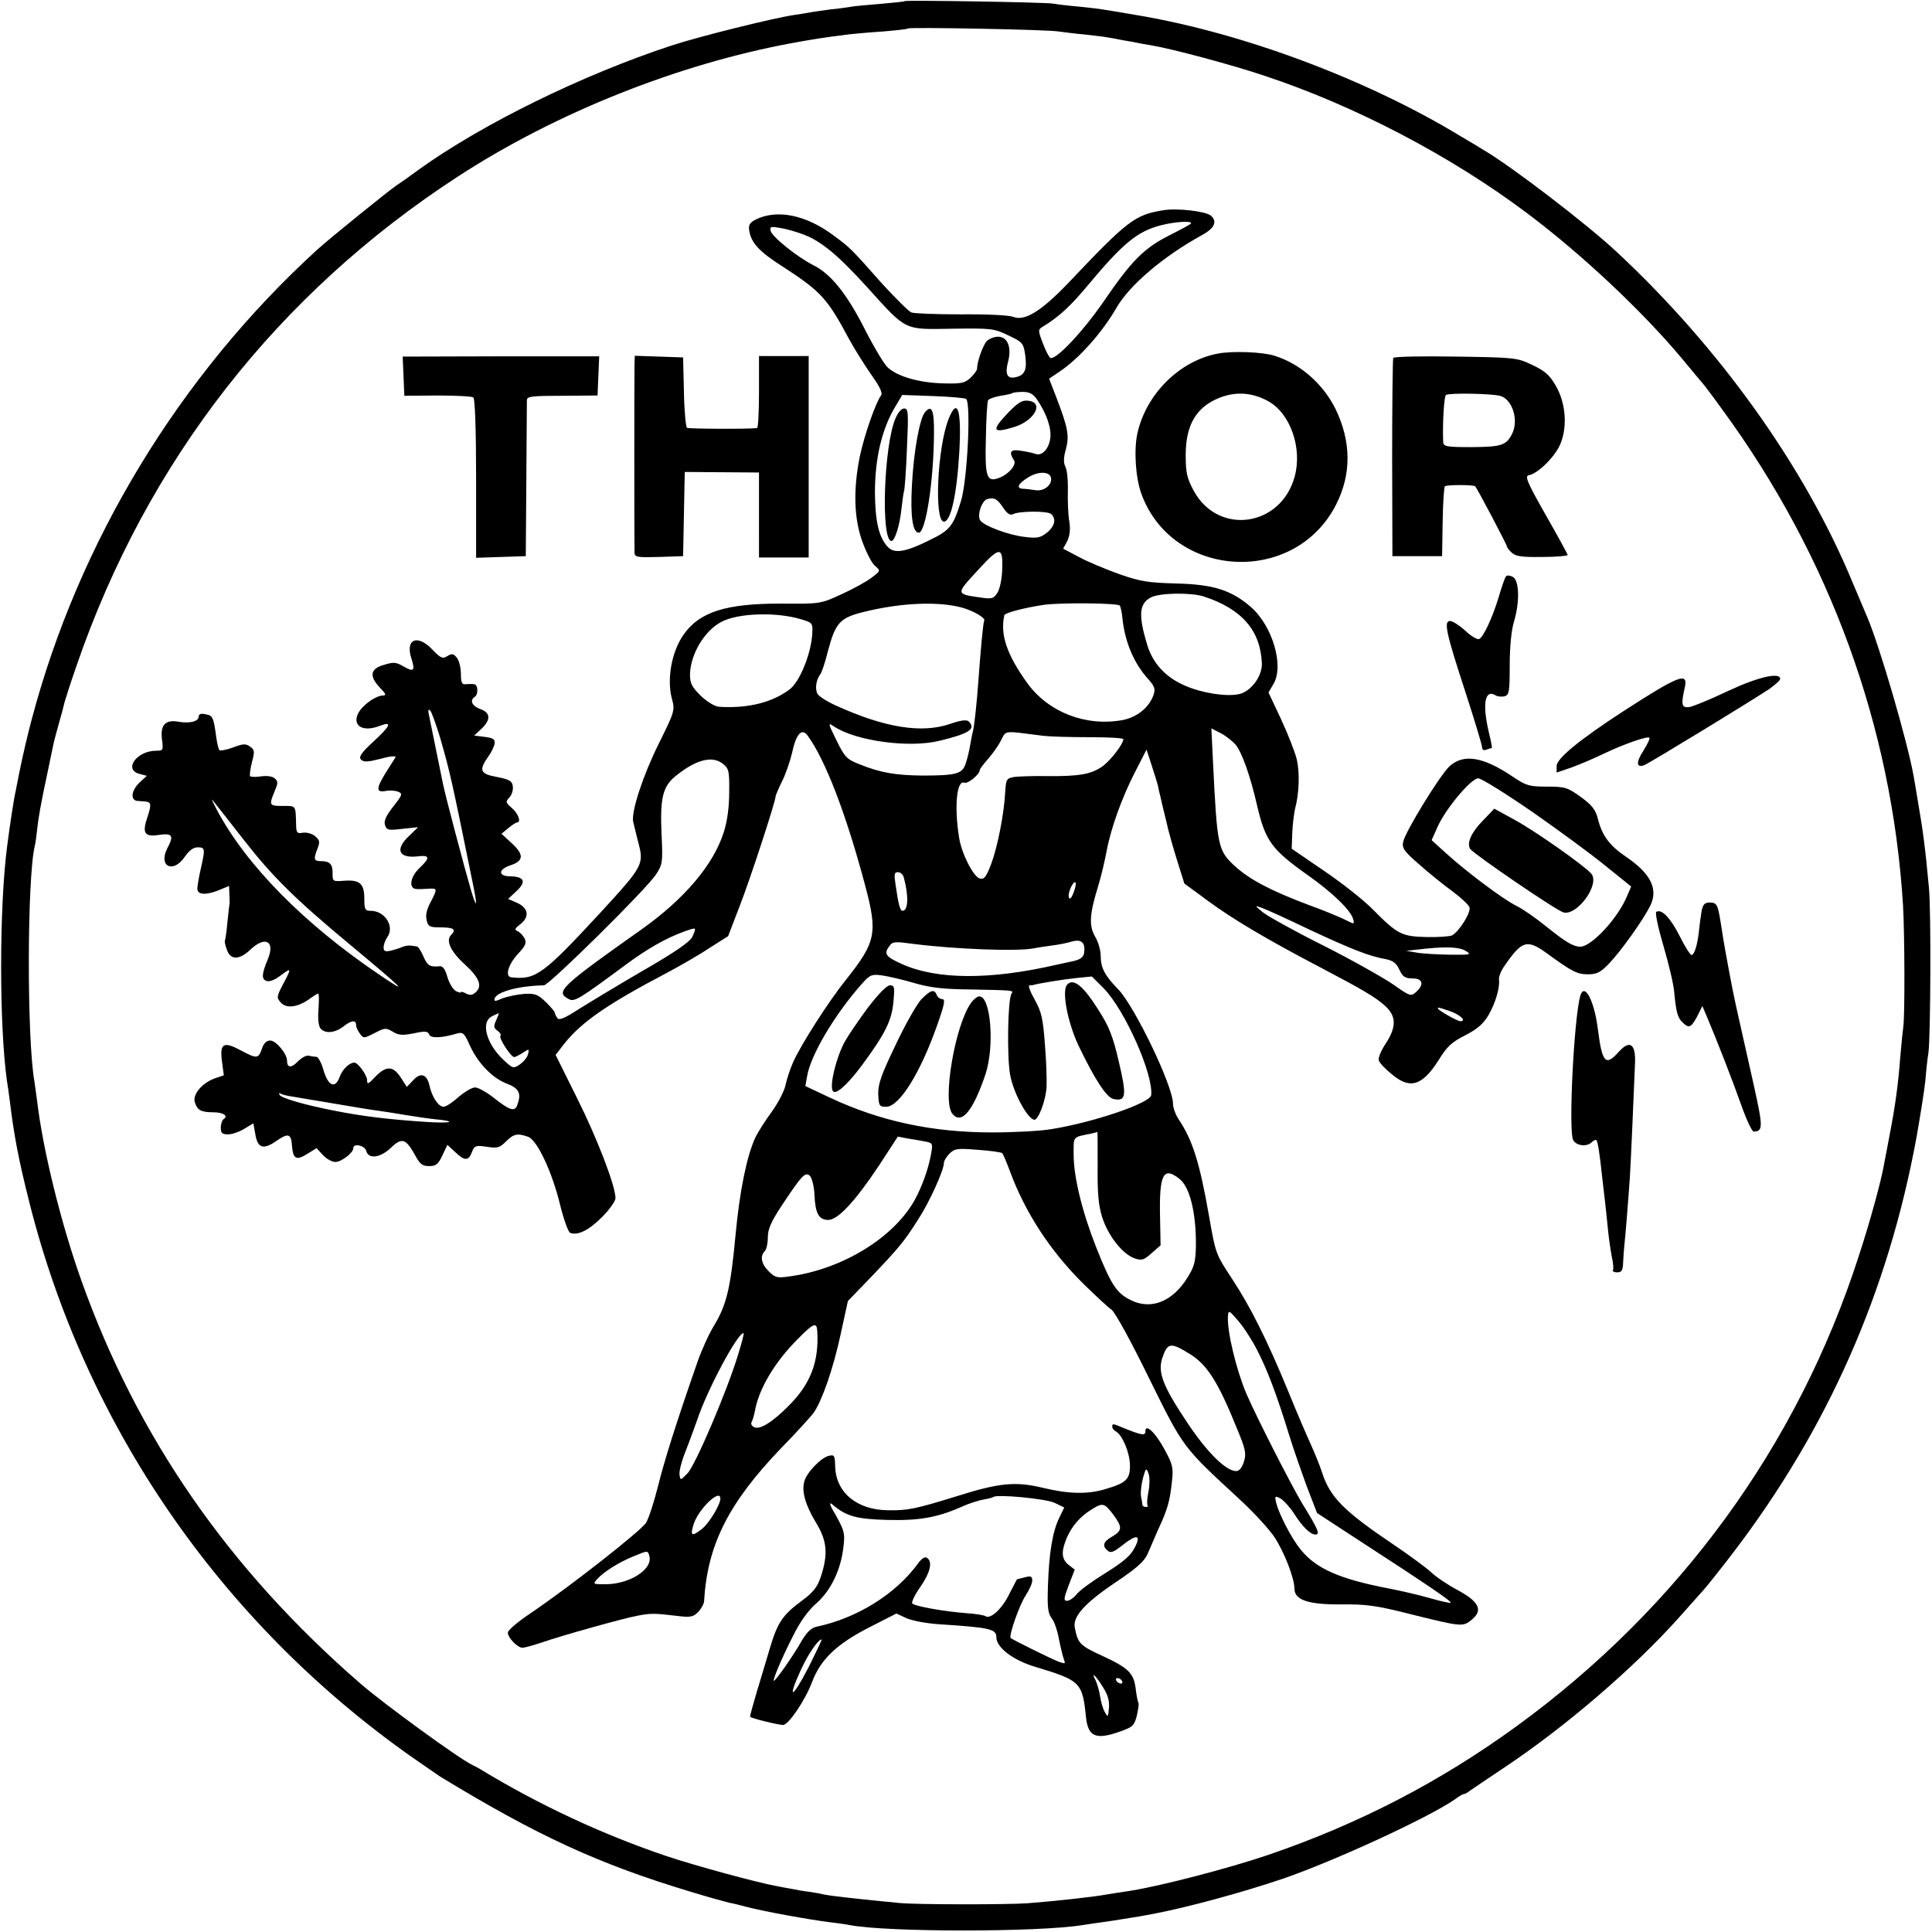 <svg version="1" xmlns="http://www.w3.org/2000/svg" width="933.333" height="933.333" viewBox="0 0 700 700"><path d="M327.8.4c-.1.2-4.1.6-8.8 1-4.7.4-9.6.8-11 1.1-1.4.2-4.5.7-7 .9-2.5.3-5.6.8-7 1-1.4.3-4.1.7-6.1 1-7.6 1.1-34.5 7.8-44.3 11-32.6 10.7-68.8 28.5-91.8 45-3.1 2.3-6.6 4.8-7.9 5.6-3.5 2.4-24 19-28.9 23.4C65 136 28.4 196.4 11.4 261c-1.4 5.2-3.1 12.6-3.9 16.5-.8 3.8-1.6 7.9-1.8 9-.7 3-2.1 12.3-3.1 20-2.9 22-2.9 65.1-.1 85 .3 1.6.7 4.8 1 7 1.6 13.1 3.2 21.5 7.1 37 20.3 80.9 69.2 152 137.9 200.6 5 3.5 10 6.9 11 7.6 35.3 21.5 57.5 31.7 90.7 41.7 6.5 2 12.8 3.7 14 4 1.3.2 4.1.9 6.3 1.5 6.1 1.6 22.4 4.6 30.5 5.6 2.5.3 5.6.7 6.9 1 13.7 2.6 68.2 2.6 84.3 0 1.3-.2 5.9-.9 10.3-1.5 4.4-.7 8.9-1.4 10-1.6 1.1-.2 3.4-.6 5-.9 12.7-2.4 32.5-7.8 47-12.7 19-6.5 53.2-22.3 62.7-28.9 1.4-1.1 2.9-1.9 3.2-1.9.4 0 1.2-.4 1.9-1 .7-.5 6.6-4.5 13.2-8.9 21.7-14.5 46.4-35.7 62.7-53.9 2.8-3.1 6.5-7.3 8.2-9.2 1.8-1.9 7-8.5 11.6-14.5 34.3-45 56.1-94.4 66.4-150.5 1.3-7.4 2.8-16.7 3.2-20.5.3-3.9.8-8.4 1.1-10 .8-6 1-51.2.2-59.7-1.3-14.3-2.2-21-3.9-30.8-.6-3.6-1.3-7.9-1.6-9.5-2.2-12.6-12.5-47.8-16.9-58-.7-1.7-3.2-7.5-5.5-13-17.3-41.6-48-84.5-85.1-119.1-10.9-10.2-38.1-31-48.1-36.9-.9-.6-4.8-2.9-8.5-5.1-33.9-20.6-79-37.5-117.3-43.9-5.2-.9-10.6-1.8-12-2-1.4-.3-5.4-.7-9-1.1-3.6-.3-7.8-.8-9.5-1.1-3.3-.5-53.1-1.3-53.7-.9zm55.7 11c1.7.2 5.9.8 9.5 1.1 3.5.4 7.1.8 8 1 .8.1 3.5.6 6 1.1 2.5.4 4.7.8 5 .9.3.1 2.5.5 5 .9 7.4 1.2 29.8 7.2 41.3 11.1 32.6 10.8 67.6 29.1 95.2 49.9 19.7 14.8 41.5 35.3 55.9 52.5 3.9 4.7 7.3 8.8 7.6 9.1.3.3 3.5 4.5 7.1 9.5 39 53.3 61.4 114.9 65.4 179.5.6 10.1.7 40.4.1 44-.2 1.4-.7 6.3-1.1 11-.7 9.5-1.8 17.8-4 29-.8 4.1-1.6 8.6-1.9 10-1 5.8-5 20.5-9.2 33.3-22.1 68.4-64.9 127.2-124 170.2-27.5 20-56.9 35.3-90 46.6-14.5 4.9-38 11-49.4 12.9-3.6.5-7.6 1.2-9 1.4-5.4 1-19.9 2.5-28.9 3.2-8.1.5-39.6.5-46.1-.1-14.6-1.4-24.5-2.5-27.5-3.1-1.1-.3-3.6-.7-5.5-1-1.9-.2-4.6-.7-6-1-1.4-.2-3.8-.7-5.4-1-6.9-1.2-30-7.5-40.1-10.9-23.4-7.9-46.4-18.7-67-31.2-1.1-.7-2.7-1.5-3.5-1.9-4.8-2.3-32-22.1-40.4-29.4-47.7-41.4-80.9-89.3-101.1-146-7.3-20.4-14-47.4-16.1-65.5-.3-2.2-.7-5.1-.9-6.5-2.8-15.3-2.7-73.8.1-85.5.3-1.1.6-3.6.8-5.5.5-4.7 1.4-9.8 3.8-21 1.1-5.2 2.1-10.2 2.3-11 .2-.8 1-4 1.9-7.1.9-3.1 1.8-6.5 2-7.5.3-1.1 2.2-7.1 4.4-13.4C53.3 167 100.6 106.4 166 63.9c35.5-23.1 79.8-40.7 121-48.3 7.8-1.4 10.6-1.9 21-3.2 1.9-.2 7.3-.7 12-1 4.7-.4 8.7-.8 9-1.1.6-.5 50.6.4 54.5 1.1z"/><path d="M421.3 76.2c-10.2 1.7-12.8 3.7-34.3 26.4-9.7 10.1-15.7 13.9-19.9 12.2-1.5-.6-9.7-1-18.8-.9-8.9 0-17.1-.3-18.1-.7-1-.4-5.6-5-10.3-10.1-11.8-13.3-11.8-13.3-17.9-17.8-10-7.5-20.6-9.6-28.3-5.7-2.2 1.2-2.6 2-2.2 4.2.8 4.3 3.6 7.4 12.1 12.8 13.9 9 16.2 11.6 24 26.2 2 3.7 5.7 9.5 8.1 13 3.1 4.3 4.2 6.7 3.5 7.5-1.9 2.5-6.1 14.5-7.7 22.2-2.4 11.9-2.1 22.5 1 30.9 1.4 3.8 3.4 7.7 4.5 8.6 2.1 1.8 2.1 1.8-1.2 4.3-1.8 1.4-6.7 4.1-10.9 6-7.6 3.5-7.7 3.5-21.5 3.4-20.4-.1-30.1 3-35.9 11.5-4.2 6.2-5.9 15.8-4.1 22.8 1.2 4.4 1.1 4.7-4.7 16.4-5.7 11.5-10 24.5-9.3 28.3.2 1 1.1 4.3 1.8 7.3 2.2 8.2 1.9 8.7-13.5 25.5-20.9 22.6-23.6 24.6-32.4 23.6-2.4-.2-1.3-4.4 2.2-8.3 3-3.2 3.4-4.2 2.5-5.9-.6-1.1-1.8-2.3-2.6-2.6-1.1-.4-.8-1 1.2-2.5 3.4-2.7 2.8-5.9-1.3-7.7l-3.2-1.4 3.1-2.9c3.6-3.4 2.8-5.2-2.5-5.3-4.3-.1-4.2-2.5.3-4 4.8-1.6 4.9-3.9.4-8l-3.7-3.4 2.4-2c1.3-1.1 2.7-2 3.2-2.1 1.6 0 .6-3.1-1.8-5.2-2.3-2-2.4-2.3-.9-3.9.9-1 1.4-2.8 1.2-4-.2-1.9-1.2-2.5-5.8-3.4-6.1-1.1-6.6-2.4-3-7.5 1-1.4 2-3.4 2.2-4.5.2-1.6-.4-2.1-3.5-2.5l-3.9-.5 2.6-2.4c3.5-3.3 3.4-5.9-.4-7.2-3-1.1-3.9-3.2-2-4.4 1.4-.9 1.2-4.5-.2-4.6-.7-.1-2.1-.1-3.1 0-1.3.2-1.7-.6-1.7-3.6 0-2.2-.6-4.8-1.4-5.9-1.3-1.6-1.8-1.7-3.5-.7-1.7 1.1-2.4.8-5.3-2.2-5.5-5.9-10.1-4-7.7 3.2 1.4 4.4.8 4.9-3 2.7-2.6-1.5-3.5-1.6-7-.5-5 1.4-5.4 4.1-1.4 8.3 2.2 2.3 2.4 2.8.9 2.8-1 0-3.1.9-4.7 2.1-8 5.7-5.3 12.3 3.7 8.9 4.6-1.8 4-.1-2.1 5.5-4.7 4.3-5.6 5.8-4.7 6.7 1 1 2.5.9 7.2-.3 3.6-1 5.6-1.1 5.3-.5-.4.6-2 3.1-3.5 5.5-3.5 5.7-3.6 7.3-.2 6.7 1.4-.3 3.4-.2 4.5.2 1.9.7 1.8 1.1-1.6 5.4-2.6 3.3-3.5 5.3-3 6.7.6 1.9 1.2 2 6.3 1.4l5.7-.6-3.2 3.1c-5.2 4.8-4 8.2 2.8 7.5 4.7-.6 4.9.4.9 4.2-3.4 3.2-4 7.4-1.2 7.6.9.1 2.9 0 4.4-.1 3.3-.2 3.4-.1.8 4.9-1.4 2.6-1.9 4.8-1.4 6.5.5 2.3 1.1 2.6 4.8 2.6 5 0 6 .7 4.1 2.7-2.1 2-.3 6 5 10.8 5.1 4.7 6.3 7.6 4 9.9-1.3 1.2-2.1 1.3-3.6.6-1-.6-1.9-.8-1.9-.5 0 .3-.8.1-1.8-.4s-2.4-2.8-3.1-5.1c-.8-2.9-1.7-4.1-2.9-3.9-3.5.3-4.3-.2-5.8-3.6-.8-1.9-1.9-3.6-2.4-3.6-.6-.1-1.6-.2-2.2-.3-.7-.1-2 .1-2.8.4-.8.4-2.7 1-4.2 1.4-2.3.5-2.8.3-2.8-1.2 0-1 .6-2.6 1.3-3.6 2.8-3.9-.8-9.6-6-9.6-2 0-2.3-.5-2.3-4.4 0-5.4-1.6-6.9-7.2-6.5-4.2.3-4.3.3-4.3-2.6.1-3.4-1-4.5-4.2-4.5-2.6 0-2.8-.7-1.2-4.7.9-2.3.7-3-1-4.4-1.1-.9-3.1-1.4-4.4-1.2-2 .4-2.3 0-2.4-2.4-.2-7.7.1-7.3-4.8-7.3-5 0-5.1-.2-3-5.3 1.3-3.1 1.3-3.6 0-4.7-.9-.8-2.9-1-5-.7-1.9.3-3.7.2-3.9-.1-.2-.4.1-2.7.7-5.1 1-3.8 1-4.4-.7-5.6-1.5-1.1-2.5-1.1-6.1.3-2.5.9-4.7 1.3-5 1-.3-.3-.8-2.3-1.1-4.4-1-7.5-1.3-8.2-3.9-8.6-1.6-.4-2.5-.1-2.5.8 0 1.8-3.3 2.6-7.3 1.9-4.8-.9-6.7 1.2-6 6.5.5 3.8.4 4-2.1 4-7.1 0-12 6.9-6 8.4l2.6.7-2.6 2.4c-3 2.8-3.5 6.4-.8 6.7.9 0 2.2.2 2.9.2 2.1.2 2.2 1.1.8 5.4-2.1 6.1-1.2 7.5 4.1 6.7 4.9-.7 5.5.2 3 4.9-3.3 6.5 2.1 9.2 6.3 3.1 1.6-2.3 3.1-3.5 4.7-3.5 2.8 0 2.8.5 1.1 8-.7 3-1.2 6.2-1.2 7 0 2.2 3.1 2.4 7.6.6L83 321l.1 2.8c.1 1.5.1 3 .1 3.3-.1.4-.4 3.5-.8 7-.3 3.5-.8 6.6-.9 6.7-.2.2.1 1.7.7 3.3 1.3 3.8 4.5 3.8 8.6-.1 5.3-5 8.9-3 6.3 3.4-2.3 5.5-2.4 7.3-.6 8 1.1.4 3-.3 5.1-1.9 4.1-3.1 4.1-2.8.9 3.2-2.3 4.4-2.3 4.8-.8 6.5 2 2.3 6 1.8 10.2-1.1 1.6-1.2 3.1-2.1 3.4-2.1.3 0 .3 2.5.1 5.6-.3 3.4 0 6.1.7 7 1.6 2 5.2 1.7 8.2-.6 2.9-2.3 4.7-2.6 4.7-.7 0 .7.6 2.2 1.4 3.2 1.3 1.8 1.4 1.8 5.3-.2 3.7-1.9 4.1-2 6.6-.5 2.1 1.3 3.5 1.4 7.6.6 4.1-.9 5.1-.8 5.6.4.5 1.5 4.6 1.3 10.3-.4 1.9-.5 2.5 0 4.3 4.1 2.9 6.5 8.2 12.1 13.5 14.1 4.5 1.7 5.4 3.6 3.8 7.8-.9 2.5-2.7 1.9-8.2-2.4-2.7-2.2-5.9-4-7.1-4-1.1 0-3.8 1.6-6 3.5-2.1 1.9-4.5 3.5-5.4 3.5-1.8 0-4.2-3.5-5.1-7.7-.9-4.1-3.2-4.9-5.9-1.9l-2.3 2.4-2.2-3.4c-2.8-4.3-5.3-4.3-9.2-.3-2.6 2.8-3 2.9-3 1.2s-3.3-6.3-4.6-6.3c-1.8 0-4.3 2.4-5.3 5.1-1.6 4.5-4.2 3.5-5.9-2.4-.7-2.6-1.9-4.7-2.5-4.8-.7 0-2-.2-2.9-.4-.9-.2-2.6.8-3.9 2.1-2.3 2.4-3.9 2.4-3.9-.3 0-2.5-4-7.3-6.1-7.3-1.3 0-2.4 1-3 3-1.3 3.6-1.8 3.7-7.6.6-6.3-3.4-7.7-2.6-6.9 3.8l.7 5.2-3.5 1.2c-4.5 1.7-7.9 5.8-7 8.6.9 2.8 2.2 3.6 6.6 3.6 3.7 0 5.7 1.3 3.8 2.5-.5.3-1 1.7-1 3.1 0 1.9.5 2.4 2.6 2.4 1.5 0 4.1-.9 5.9-2l3.3-2 .7 3.9c.8 5.1 2.9 5.8 7.6 2.5 4.4-3 5.4-2.7 5.7 1.8.4 4.7 1.5 5.4 5.5 2.9l3.4-2.1 2.3 2.5c1.3 1.4 3.3 2.5 4.5 2.5 2.2 0 6.5-3.3 6.5-5 0-1.9 4.2-1 4.7 1 .8 3.1 5.1 2.5 8.9-1.1 3.9-3.8 5.4-3.4 8.6 2.3 1.9 3.6 2.8 4.3 5.3 4.3s3.3-.7 4.8-3.9l1.8-3.8 2.8 2.6c3.4 3.3 4.9 3.3 6.1 0 .9-2.3 1.3-2.5 5.4-1.9 3.8.6 4.6.4 6.9-1.9 2.8-2.8 4.2-3.1 8.1-1.7 3.3 1.3 8.7 12.8 11.6 24.9 1.3 5.2 2.9 9.6 3.6 9.9 2.8 1 6.7-.9 11.5-5.7 2.7-2.7 4.9-5.8 4.9-6.9 0-4.4-6.6-21.6-13.9-36.2l-7.8-15.7 3.2-4.1c6.2-7.8 15.6-14.3 36.9-25.5 4.9-2.6 11.9-6.6 15.6-9.1l6.8-4.3 4-10.4c3.8-9.6 13.2-38.4 13.2-40.2 0-.4 1.1-3 2.4-5.6 1.3-2.6 2.9-7.3 3.6-10.3 1.4-6.7 3.5-9.1 5.6-6.2 6.4 8.7 14 28.5 20.8 54.1 4.7 17.5 4 20.7-6.9 34.4-6.2 7.7-16.4 23.6-19.2 30-1.1 2.5-2.3 6.2-2.7 8.2-.4 2-2.6 6.3-4.9 9.5-2.4 3.2-5 7.4-6 9.4-3.1 6.7-5.7 19.2-7.2 35.4-1.8 19.2-3.2 25.2-7.8 32.8-1.9 3.1-4.5 8.9-5.9 12.9-8 22.9-12.2 36.4-14.4 45.3-1.4 5.6-3.3 11.5-4.3 13.2-1.9 3-27.9 23.4-42.3 33.1-4.3 2.9-7.8 5.9-7.8 6.7 0 1.9 3.5 5.5 5.3 5.5.8 0 4-.9 7.3-2 6.9-2.4 29.4-8.7 34.4-9.6 4.6-.9 6.3-.9 13.7 0 5.5.7 6.4.5 8.2-1.3 1.2-1.2 2.1-2.9 2.2-3.9 1.2-20.5 8.8-35.6 28-55.6 5.6-5.7 10.8-11.5 11.7-12.7 3.1-4.5 7.1-16.1 9.7-28.1l2.7-12.4 8.2-8.5c10.3-10.8 11.9-12.7 17.1-20.8 4.2-6.4 9.5-18.1 9.5-20.8 0-.7.9-2.2 2-3.3 1.9-1.9 2.9-2 10.3-1.4 4.5.3 8.5.9 8.8 1.2.4.4 1.6 3.3 2.8 6.5 5.5 15 14.7 29.1 26.8 41 4.3 4.2 8.8 8.4 10 9.2 1.3.9 7 11.3 13.6 24.8 12.6 25.5 12.1 24.8 32.8 43.9 5.2 4.8 10.9 11 12.7 13.8 3.6 5.5 7.2 14.9 7.2 18.6 0 4.1 5 5.8 17 5.7 8.8-.1 12.7.4 24.5 3.4 19.3 4.8 19.5 4.8 22.8 2.1 4.1-3.4 2.6-6.5-5.2-10.7-3.4-1.8-7.6-4.6-9.4-6.3-1.7-1.6-7.9-6.2-13.7-10.1-18.1-12.2-23.1-17.2-26-26.2-.7-2.2-2.5-6.7-4-10s-5.4-12.3-8.5-20c-7.5-18.2-13.5-30.1-20-40-6.1-9.3-6-9-8.5-23.2-3.4-19.4-6-27.4-11-34.8-1.1-1.7-2-4.2-2-5.6 0-6.4-13.8-35.1-19.8-41.4-5-5.1-6.4-7.9-6.4-12.2 0-2-.9-5.1-2-6.9-2.3-4-2.1-8.1 1.1-18.4 1.1-3.6 2.4-9.2 3-12.4 1.5-8.3 5.6-19.7 10.4-29l4.1-8 1.8 5.5c1 3 2 6.3 2.3 7.4.2 1.1.6 2.9.9 4 .2 1.1 1.2 5.1 2.1 8.8.8 3.8 2.7 10.4 4.1 14.8l2.5 8 8.7 6.4c8.8 6.5 21.3 13.9 40.2 23.8 16 8.4 20.2 10.9 23.8 14.1 4.2 3.8 4.2 7.7.2 13.8-1.7 2.6-2.8 5.2-2.4 6.1.3.9 2.5 3.2 4.9 5.1 6.5 5.4 10.9 3.9 16.8-5.4 3-4.9 4.8-6.5 9.6-8.9 4.4-2.3 6.5-4.1 8.4-7.3 2.6-4.5 4.2-10.1 3.8-13-.1-1 .8-3.2 2.1-5 6.3-9.1 8.1-9.6 15.4-4.3 9.2 6.7 10.9 7.5 14.8 7.5 3.2 0 4.5-.7 7.6-3.9 4.3-4.5 12.3-15.7 14.9-20.9 3-6.1.2-11.7-8.8-17.8-5.9-4-8.6-7.6-10.1-13.5-.9-3.6-2.1-5.1-6.3-8.2-4.8-3.4-5.6-3.7-12.2-3.7-6.4 0-7.5-.3-12.4-3.6-10.8-7.3-17.9-8.4-23-3.7-3.6 3.5-16 23.7-16.7 27.3-.5 2.3.3 3.4 5.8 8.2 3.4 3 8.8 7.4 12 9.7 3.1 2.3 5.9 4.9 6.2 5.8.7 1.8-3.8 8.9-6.3 10.2-.9.4-5.1.7-9.3.6-8.9-.2-10.5-1-19.3-9.9-3.3-3.4-11.3-9.7-17.8-14.1l-11.7-8 .2-5.5c.1-3 .6-7 1-8.9 1.5-5.4 1.8-13.3.6-18.1-.6-2.5-3.1-8.9-5.6-14.3l-4.6-9.8 1.8-3.1c3.9-6.5-.3-20.9-8.1-27.8-7.1-6.2-13.7-8.3-27.3-8.6-10-.3-12.8-.7-20.5-3.4-5-1.8-11.5-4.5-14.6-6.2l-5.7-3 1.5-2.8c.9-2 1.2-4.2.7-7.2-.4-2.4-.6-7.3-.5-11 .1-3.7-.3-7.7-.9-8.7-.7-1.4-.7-3.3.2-6.4 1.3-4.9.7-7.8-3.5-18.8l-2.6-6.7 3.7-2.5c7.1-4.7 15.5-14.2 20.6-23 4.7-8.3 17-18.8 31.4-26.7 4.3-2.4 5.3-4.8 2.9-6.9-2-1.6-12.5-2.8-17.4-1.9zm10.2 4.8c-.2.3-3.7 2.2-7.7 4.2-9.3 4.7-13.8 9.2-23.9 24-7.6 11-17.2 21.2-19.3 20.5-.4-.1-1.7-2.5-2.7-5.2-1.8-4.6-1.8-5.1-.3-6 6.1-3.7 10.3-7.6 16.6-15.2 12.7-15.2 17.9-19.5 26.5-21.7 5.1-1.3 11.5-1.7 10.8-.6zm-140.3 4c6.4 2.4 12.6 7.6 23.2 19.3 14.2 15.7 13 15.1 30.6 14.8 14.2-.2 15.1-.1 20.3 2.4 5.1 2.4 5.5 2.8 6.1 6.8.8 5.5 0 7.5-3.1 8.3-3.4.9-4.3-.9-3-5.8 1.3-5.1-.3-8.8-3.7-8.8-1.4 0-3.1.7-4 1.5-1.4 1.4-3.6 7.5-3.6 10.1 0 .6-1.1 2.1-2.4 3.3-2 1.9-3.3 2.2-9.9 2-8.6-.2-16.6-2.5-20.1-5.8-1.3-1.2-5-7.4-8.2-13.7-6.6-13-12.4-20.2-18.7-23.3-5.9-3-15.1-10.4-15.5-12.5-.3-1.5.1-1.6 3.5-1 2.1.3 5.9 1.4 8.5 2.4zm84.5 59.7c3.6 5.3 5.4 10.7 4.8 14.3-.6 3.9-3.1 6.4-5.5 5.4-.8-.3-3.2-.8-5.2-1.1-3.7-.6-4.4.4-2.4 3.5 1 1.6-1.9 5-5.3 6.3-4.6 1.8-5.3-.1-4.9-14.3.1-7.1.5-13.3.8-13.8.3-.5 2.4-1.2 4.5-1.6 2.2-.3 4.2-.8 4.4-1 .2-.2 1.9-.4 3.7-.4 2.4 0 3.7.7 5.1 2.7zm-25.7-.2c1.9 1.2.5 30-1.9 37.3-2.7 8.8-4 10.4-11.3 13.9-8.8 4.4-12.9 5-15.2 2.4-3.2-3.5-4.5-9.2-4.6-19.5 0-12.8 2.6-23.6 7.7-31.8l2.2-3.7 11.1.4c6 .2 11.4.7 12 1zm30.8 28.6c.5 2.6-2.6 5-5.6 4.5-1.5-.2-3.5-.5-4.4-.5-2.7-.1-2.1-1.7 1.5-4 3.7-2.4 8-2.4 8.5 0zM363.5 184c1.4 2.1 2.5 2.8 3.5 2.3 2.4-1.2 12.4-1.2 13.8-.1 2 1.7 1.4 4.5-1.5 6.8-2.4 1.9-3.5 2.1-8.3 1.5-5.7-.7-14.3-3.9-15.8-5.9-1.3-1.7.5-7.4 2.6-7.8 2.5-.6 3.5-.1 5.7 3.2zm-.4 22.7c-.1 3.2-.9 6.9-1.8 8.2-1.3 2-2 2.2-6 1.6-9.1-1.3-9-1.2-1.1-9.8 8.1-8.9 9.3-8.9 8.9 0zm73 9.4c13.8 4.5 20.6 12.3 21.1 24.2.2 4.7-4 10.3-8.3 11.2-4.6 1-13.5-.4-19.6-3.1-7-3-11.6-8.1-13.6-14.6-3.3-10.9-3-15 1.2-17.3 3.1-1.7 14.4-1.9 19.2-.4zm-87.7 4c4.3 1.2 8.8 3.8 8.2 4.8-.4.6-1.3 10.7-2.1 21.6-.5 7.3-1.5 16.8-2 18.5-.2.8-.7 3.1-1 5-.3 1.9-1 4.9-1.6 6.6-1.2 3.8-3.4 4.4-15.8 4.4-9.5-.1-15.1-1-22.7-4.1-4.6-1.8-5.3-2.5-8.3-8.6-3.2-6.5-3.2-6.6-.8-5 8 5.2 27.1 7.8 38.1 5.1 10.8-2.6 13.3-4.3 10.6-7-.7-.7-2.8-.5-6.8.9-10.3 3.5-23.6 1.4-41.4-6.7-3.1-1.4-6.1-3.3-6.6-4.2-1-1.8-.5-5.1 1-7.1.6-.7 1.8-4.5 2.8-8.5 2.7-10.1 4.3-11.9 12.6-14 13.5-3.4 27-4 35.8-1.7zm57.3-.7c.3.3.8 2.5 1 4.8.9 8.4 4.1 16 9.1 21.6 2.6 2.9 2.9 3.8 2.1 6.1-1.6 4.5-6 8-11.2 9-13.3 2.4-26.8-2.8-34.5-13.4-7.4-10.3-9.9-17.6-8.3-24.6.2-.9 7.7-2.8 14.6-3.8 6.4-.8 26.3-.6 27.2.3zM290 224.3c4.4 1.3 4.5 1.4 4.3 5.3-.4 7.2-4.5 17.3-8.1 20.1-6.3 4.8-15.1 7-25.4 6.4-1.6 0-4.3-1.6-6.8-3.9-3.3-3.3-4-4.5-4-7.8.1-7.2 5.2-15.9 11.4-19.1 6.1-3.2 19.7-3.6 28.6-1zm-130.5 43.1c3.6 12.6 4 14.3 12.1 54.1 1.5 7.5 1 7.7-1.1.5-2.2-7.5-9.2-33.9-10-38-2-9.8-4.7-23-5.1-25-.4-1.7-.2-2.2.5-1.5.5.5 2.1 5 3.6 9.9zm288.1 2.3c2.3 2.7 5.4 11.3 7.9 22.3 3 12.7 5.2 15.8 18.5 25.2 8.9 6.3 15.5 12.7 16.3 15.9.5 1.8.3 1.8-2.6.3-1.7-.9-7.7-3.4-13.5-5.5-14.1-5.3-21.5-9.3-26.8-14.1-6.1-5.7-6.4-6.8-7.9-37.6l-.6-12.3 3.3 1.7c1.8.9 4.2 2.8 5.4 4.1zm-69.6-3.1c2.5.3 10 .5 16.8.5 6.7 0 12.2.3 12.2.7 0 1.7-4.2 7.2-7.2 9.6-4.2 3.1-8.5 3.9-20.3 3.8-4.9-.1-10.3.1-12 .3-2.8.5-3 .8-3.3 5.5-.4 7.9-2.8 20-5.1 26.1-1.8 4.7-2.5 5.6-4.1 5.2-2.3-.6-6.6-9-7.5-14.8-1.8-11.2-.9-21 1.9-19.9 1.3.5 5.6-3.1 5.6-4.6 0-.4 1.3-2.1 2.8-3.8 1.6-1.8 3.8-4.8 4.8-6.8 2.1-3.9.5-3.7 15.4-1.8zm-116 10.2c2.1 1.7 2.3 2.7 2.2 10.3 0 5.3-.7 10.6-2 14.5-3.7 11.7-14.2 24.1-29.7 35.1-29.7 21-31.4 22.7-26.4 25.3 2 1.1 3.8 0 20.4-12.3 8.2-6.1 15-9.9 21.7-12.3 4.3-1.5 4.2-1.5 2.6 2.1-.8 1.7-6.2 5.5-17.7 12.1-9.1 5.3-19.7 11.7-23.5 14.1-5.3 3.4-7.1 4.1-7.7 3.1-.5-.7-.9-1.6-.9-1.9 0-.4-1.5-2.1-3.2-3.8-2.9-2.8-3.9-3.2-7.8-3-2.5.2-6 .9-7.9 1.6-2.7 1.2-3.2 1.2-2.9.1.8-2.5 8.8-4.6 17.9-4.8 1.8 0 37.2-34.9 40.6-40.2 2.3-3.5 2.5-4.3 2-14.3-.6-13.5.4-17.6 5.3-21.5 7.4-5.9 13.2-7.3 17-4.2zm293.1 17.3c9.6 6.7 21.6 15.5 26.6 19.6l9.3 7.5-1.5 3.5c-3.3 8-12.9 18.3-16.9 18.3-2.6 0-5.4-1.7-12.6-7.5-3.6-2.9-8.3-6.2-10.6-7.3-5-2.5-18-12.3-25.3-18.9l-5.4-4.9 2.1-4.7c2.9-6.6 12.2-17.7 14.8-17.7 1.1 0 9.9 5.5 19.5 12.1zM88.4 304.4c10.3 13.2 18.6 21.4 38.1 37.6 20.4 17 22.1 18.7 11 11.2-27.5-18.6-48.2-39.7-58.9-59.7-2.2-4.3-2.3-4.6-.4-2.1 1.3 1.6 5.9 7.5 10.2 13zm239 13.3c1.9 6.8 1.7 12.3-.4 12.3-.9 0-1.5-2.4-2.5-9.3-.6-3.9-.5-4.7.8-4.7.9 0 1.8.8 2.1 1.7zm61.5 5.9c-.7 1.8-1.3 2.4-1.6 1.6-.3-.8.1-2.5.8-3.9 1.7-3.2 2.3-1.5.8 2.3zm85.7 13.3c15.3 7.1 21.3 9.5 27.4 10.6 2.6.5 3.9 1.4 5 3.8 1.2 2.6 2.1 3.2 4.8 3.2 3.7 0 4.3 2.2 1.3 4.9-1.9 1.7-2.2 1.6-8.3-2.7-3.5-2.4-14.8-8.8-25.3-14.1-10.4-5.2-20.3-10.7-22-12.1-3-2.5-3-2.5-.4-1.6 1.5.5 9.4 4.1 17.5 8zm-81.8 8.3c-.2 1.6-1.3 2.4-3.8 3-1.9.4-4.6 1-6 1.3-24.2 5.6-43.5 5.5-56.2-.2-6-2.7-6.7-3.7-4.5-6.6 1.1-1.6 2.1-1.6 8.7-.7 14.9 1.9 37.7 2.8 43.5 1.6 1.1-.2 4-.7 6.5-1 2.5-.3 5.9-1 7.5-1.5 3.4-.9 4.8.5 4.3 4.1zm138.2-.7c2.3 1.4 2 1.5-6 1.4-4.7-.1-10.1-.4-12-.8l-3.5-.6 4.5-.5c9.3-1.1 14.5-1 17 .5zm-200 11.6c5.8 1.7 10.4 2.3 20.5 2.4 15.9.3 15.8.3 15 1.5-1.4 2.2-1.7 23-.5 29.5 1.2 6.4 6 15.4 8.6 16.2 1.5.5 4.4-7 4.6-12.2.1-2.2-.1-9-.6-15-.7-9.4-1.2-11.8-3.7-16.3-1.6-2.8-2.5-5.2-1.9-5.2.5 0 1.1 0 1.3-.1 1.5-.5 10.5-2 15.3-2.5l6-.6 4.3 4.3c7.7 7.9 18 31.1 17.2 38.7-.3 2.8-20.6 9.8-36.1 12.3-4.1.7-13.8 1.2-21.5 1.2-21.8 0-40.7-4.1-58.8-12.6l-8.9-4.2.6-3.4c1.2-7.7 10.1-22.7 20.1-33.9 2.7-3 3.4-3.3 7-2.8 2.2.3 7.4 1.5 11.5 2.7zm194.5 10.3c3.6 1.3 6 3.6 3.6 3.6-1.1 0-8.1-4-8.1-4.6 0-.5 0-.5 4.5 1zm-345.7 3.2c-1 2.2-1 2.8.5 3.9.9.6 1.4 1.5 1 1.8-.7.7 3.8 7.7 5 7.7.4 0 1.8-.7 3.2-1.6 2.2-1.5 2.3-1.4 1.8.6-.3 1.2-1.7 2.8-3 3.7-2.3 1.5-2.5 1.5-6-1.8-6.2-5.9-8.2-13.7-4-15.7 1.2-.6 2.3-1.1 2.4-1.1.2-.1-.3 1.1-.9 2.5zm-73.3 27.8c2.2.4 6.5 1.1 9.5 1.6 14.7 2.5 17.8 3 21.5 3.5 2.2.3 6.5 1 9.5 1.5s7.7 1.2 10.4 1.5c8.6.8 6.3 1.6-2.9 1-13.6-.9-22.9-2-33.5-4.1-10.7-2.1-19-4.5-19.7-5.7-.3-.6-.2-.8.3-.5.5.4 2.7.9 4.9 1.2zm291.2 25.3c-.1 9.9.3 14.1 1.7 18.5 2.2 6.7 7.3 13.1 11.6 14.7 2.7.9 3.4.7 6.3-1.9l3.2-2.8-.2-10.6c-.3-15.1 1.2-18.1 7-13.5 3.8 2.9 6.1 12.3 6 24.2-.1 5.8-.6 7.7-3 11.5-5.4 8.8-13.2 11.9-20.5 8.3-5.2-2.5-7.2-5.5-12.6-19.1-5.1-12.9-8.2-25.5-8.2-33.7 0-6.8-.5-6.2 6.5-7.6 1.1-.3 2.1-.5 2.1-.6.1 0 .1 5.6.1 12.6zm-62.4-9.1c2.6.5 2.7.8 2.1 4.2-1 5.8-3.4 12.3-6.1 17.2-7.8 13.7-26.4 25-45.5 27.5-4.2.6-5 .4-7.3-1.9-2.7-2.7-3.2-5.5-1.4-7.3.6-.6 1.1-2.8 1.1-5 0-2.9 1.1-5.5 4.9-11.3 7.5-11.3 8.7-12.6 10.4-10.9.7.8 1.5 3.9 1.6 6.9.3 6.7 1.6 9 5 9 3.5 0 9.8-6.8 18.5-19.9l6.7-10.3 3.6.7c2 .3 4.9.8 6.4 1.1zm120 75.2c3.8 7.3 7.3 16.5 11.8 31.2 1.6 5.2 4.6 13.7 6.5 18.9l3.6 9.3 14.7 9.6c25.9 16.8 34.2 22.5 33.7 22.9-.2.2-3.5-.5-7.3-1.6-3.7-1.1-10.6-2.7-15.3-3.6-17.6-3.4-26.1-7.1-31.7-14-3.3-4-7.7-12.5-8.9-16.9-.6-2.6-.5-2.7 1.5-1.7 1.2.7 3.4 3.1 4.9 5.4 3.1 4.9 6 7.7 7.8 7.7 1.8 0 1-1.9-4.8-11.3-4.3-7.2-16.5-31.2-20.2-39.7-3.7-8.8-7-22.5-6.7-28 .2-2.4.3-2.4 3.5 1.3 1.9 2.1 5 6.8 6.9 10.5zm-159.2-6.6c.7 11.1-2.4 19.2-10.3 27.1-6 6.1-10.8 9-12.7 7.7-.8-.4-1.1-1.2-.8-1.7.3-.5.9-2.4 1.2-4 1.4-8 7.1-17.7 15.5-26.1 5.7-5.8 6.9-6.3 7.1-3zm-28.8 9c-3.9 12.8-15.3 39.6-18.2 42.6-2.5 2.6-2.6 2.7-2.9.5-.2-1.2.8-5 2.2-8.5 1.4-3.5 3.2-8.6 4.2-11.3 3.6-10.9 14.6-31.5 16.8-31.5.3 0-.7 3.7-2.1 8.2zm164-.5c6.2 3.9 10.2 10.3 17 27.2 3 7.2 3.3 8.8 2.4 11.7-.7 2.2-1.7 3.4-2.8 3.4-3.7 0-10.5-6.7-17.7-17.5-8.8-13.2-10.8-18.2-9.1-23.4 1.9-5.7 3-5.9 10.2-1.4zM261 543c0 2.2-4.1 8.9-6.6 10.9-3.8 3-4.4 2.6-3.1-1.6 1.7-5.5 9.7-13.2 9.7-9.3zm-25.7 20.9c1.2 4.7-7.1 10-15.7 10.1-4.9 0-4.9 0-3.1-2 2.4-2.6 7.8-6 13-8.1 5.3-2.2 5.2-2.2 5.8 0z"/><path d="M365.4 149.4c-6.3 6.6-5.9 7.7 1.8 5.4 7.5-2.2 11.3-8.9 5.4-9.6-2.2-.3-3.7.6-7.2 4.2zM324.4 151.7c-4.2 10-5.3 44.3-1.4 44.3 1.2 0 3-5.6 3.6-11.5.3-2.7.7-5.6.9-6.3.3-.7.8-7.8 1.1-15.7.6-13.2.5-14.5-1-14.5-1 0-2.3 1.5-3.2 3.7zM335.1 149.4c-1.9 2.3-4.1 14.4-4.7 26.6-.6 11.2.3 17 2.5 17 2.5 0 5.4-18.7 5.5-35.9.1-8.5-.8-10.7-3.3-7.7zM343.7 151.8c-4.1 10.3-5.3 37.2-1.7 37.2 2.5 0 4.7-9.8 5.6-25.6.8-15.1-.7-19.6-3.9-11.6zM537.3 297.3c-4.2 4.2-6 8.3-4.6 10.3 1.6 2.1 31.2 22.3 33.8 23 5 1.2 13.2-10.1 10.1-14-2.2-2.7-20.6-15.7-27.9-19.6l-7.3-4-4.1 4.3zM386.7 356.7c-2.1 2 0 13.4 4 22 6 12.5 10.3 19.1 12.8 19.5 4.5.9 4.8-1.1 1.9-13.4-2.1-9.1-3.5-12.8-7.3-18.7-5.5-8.8-9.1-11.8-11.4-9.4zM314.3 365.3c-3.3 4.5-7 9.9-8.1 11.9-3.1 5.5-5.7 15.9-4.5 18 .9 1.8 5.2-2 10.5-9.1 8.5-11.5 10.9-16.3 11.5-23.1.5-5.4.4-6-1.3-6-1.2.1-4.2 3.2-8.1 8.3zM333.7 362.2c-1.6 1.8-5.9 9.3-9.3 16.6-5.2 10.8-6.3 14.1-6.2 17.7.2 4.2.4 4.5 2.9 4.5 4.7 0 12.3-12.1 18.4-29.4 2.7-7.6 3.1-9.6 1.9-9.6-.8 0-1.7-.7-2-1.5-.9-2.3-2.3-1.8-5.7 1.7zM351.8 363.4c-5.8 8.1-10.5 35.7-6.7 40.2 3.3 4 7.5-1.1 12-14.5 3.3-10.1 1.9-28.2-2.3-28.1-.7 0-2.1 1.1-3 2.4zM441.3 128.1c-13.9 2.6-26 14.6-29.2 28.9-1.3 6-.7 15.9 1.4 21.8 11.2 31 55.6 33.6 70.6 4 5.6-11 5.5-22.8-.2-34.6-4.5-9.1-12.8-16.4-22.1-19.3-4.4-1.4-15.2-1.8-20.5-.8zm18.1 17.2c8.1 4.4 12.5 17 9.7 27.3-4.9 18.3-27.7 21.6-36.6 5.2-2.4-4.5-2.9-6.4-2.9-12.8 0-10 3.1-16.2 9.9-19.8 6.7-3.5 13.5-3.4 19.9.1zM146.2 136.3l.3 7.1 12-.1c6.6 0 12.5.3 13 .7.6.5 1 11.6 1 29.5v28.6l9-.3 9-.3.2-27.5c.1-15.1.2-28.2.2-29.1.1-1.3 2-1.5 12.9-1.5l12.7-.1.3-7.1.3-7.1h-35.6l-35.6.1.3 7.1zM229.9 131.7c-.1 3.7-.1 66.3 0 68.6.1 1.6 1 1.7 8.9 1.5l8.7-.3.3-15.2.3-15.3 13.4.1 13.5.1V202h18v-73h-18v13c0 7.1-.3 13-.7 13.1-3.3.4-24.7.3-25.4-.1-.4-.3-1-6.2-1.1-13l-.3-12.5-8.7-.3-8.8-.3-.1 2.8zM504.8 129.7c-.2.4-.4 16.8-.4 36.3l.1 35.5h18l.2-12.4c.1-6.8.5-12.6.8-12.9.5-.6 10.5-.6 11 0 .8.9 11.5 21.2 11.5 21.8 0 .4.8 1.4 1.8 2.3 1.4 1.3 3.8 1.6 11 1.5 5.1 0 9.2-.4 9.2-.7 0-.3-3.6-6.9-8-14.6-6.7-11.8-7.6-14-6.1-14.3 3.4-.6 9.9-7.1 11.6-11.7 2.5-6.4 1.7-14.8-1.9-20.9-2.2-3.8-4-5.3-8.5-7.4-5.4-2.6-6.3-2.7-27.7-3-12.2-.2-22.4 0-22.6.5zm38.6 13.7c4.6 1.1 7 9 4.4 13.9-2.1 4.1-3.9 4.6-14.5 4.7-9.1 0-10.3-.2-10.4-1.8-.3-6.4.3-16.7 1-17.1 1.2-.8 16.3-.5 19.5.3zM545.6 208.9c-.4.5-1.6 4-2.7 7.8-2.3 7.4-5.3 13.8-6.9 14.8-.6.4-2.9-.9-5-2.9-2.2-2-4.7-3.6-5.6-3.6-2.4 0-1.5 4.2 5.6 25.9 3.3 10.2 6 19.1 6 19.9 0 .9.6 1.2 1.6.8.9-.3 1.7-.6 1.9-.6.2 0-.3-2.6-1.1-5.8-2.4-10.3-1.4-15.7 2.6-13.2.6.4 2.1.5 3.1.3 1.7-.5 1.9-1.6 1.9-11.3 0-6.6.6-12.6 1.5-15.6 2.2-7.3 2-15.1-.4-16.4-1.2-.6-2.2-.6-2.5-.1zM626 250.4c-6.3 3-12.6 5.6-14 5.8-2.7.3-3-.8-1.6-7 1.4-5.9-2-4.6-22.4 8.6-15.4 10-24 17-24 19.7v2.4l5.3-1.8c2.8-1 8-3.2 11.5-4.9 7.3-3.5 16.1-6.6 16.8-5.9.3.3-.7 2.3-2.1 4.6-2.8 4.2-2.7 6.5.3 5.3 2-.8 38.5-23.1 45-27.4 2.3-1.6 4.2-3.3 4.2-3.8 0-2.6-8.1-.7-19 4.4zM616.5 330.2c-.3 1.8-.7 4.9-.9 6.8-.5 5.1-1.7 9-2.7 9-.5 0-2.5-3.1-4.4-7-3.3-6.5-6.5-9.8-8.4-8.6-.5.3.7 5.9 2.6 12.3 1.9 6.5 3.7 14 3.9 16.8.7 7.2 1.2 9.2 3 10.9 2.3 2.3 3.1 2 5.3-2.1l1.9-3.8 1.7 4c3.6 8.5 9.4 23.4 12.5 32.2 1.8 5.1 3.8 9.3 4.4 9.3 3.4-.1 3.4-1.6.1-16.5-7.6-33.9-6.8-29.9-9-41.5-1.3-7-1.7-9-3.1-18-1-6.2-1.4-7-3.9-7-1.9 0-2.5.7-3 3.2zM572.6 360.7c-2.3 7.8-4.4 49-2.6 52.4 1.2 2.1 5 2.5 6.8.7.6-.6 1.4-1 1.6-.7.5.5 1.2 4.8 2.1 13.4.4 3.3.9 7.6 1.1 9.5.2 1.9.7 6.2 1 9.5.3 3.3 1 7.8 1.4 9.9.5 2.2.7 4.4.4 4.8-.3.4.4.8 1.5.8 1.7 0 2.1-.7 2.2-3.8.1-2 .3-4.6.4-5.7.3-2.1 1.5-17.1 2-24.5.3-4.1 1.4-29.1 1.9-41.8.3-7-1.9-8.5-5.8-4.2-4.9 5.5-6.1 4.2-7.7-8.4-1.3-10.1-4.8-16.7-6.3-11.9zM403 517c0 .5.6 1.3 1.4 1.7 2.3 1.4 4.9 7.5 5 12.1.1 5.1-1.3 6.5-8.8 8.7-6.5 2-13.4 1.8-22.6-.4-9.9-2.4-15.8-1.9-31 2.9-15.5 4.8-18.1 5.3-25.2 5.2-11.3-.1-18.9-6.4-19.2-15.8-.1-4.2-.3-4.4-2.4-3.9-2.8.7-8 6.1-8.8 9.3-1 3.6.4 8.5 4.2 14.8 4.1 6.7 4.5 11.4 1.8 19.7-1.3 3.8-2.7 5.6-6.9 8.7-6.9 5.1-8.8 7.9-11.5 17-1.2 4.1-3.4 11.3-4.8 16-1.4 4.7-2.5 8.7-2.4 9 .1.5 9.8 2.9 11.9 3 2 0 8-8.9 10.5-15.5 3.1-8.3 9-13.9 21-20l9.6-4.9 3.6 1.7c2.1.9 7.2 1.9 11.9 2.2 18.4 1.2 20.7 1.7 20.7 4.7 0 3.7 6 8.3 14 10.7 16.6 5 17.2 5.6 18.5 18.5.8 6.9 3.6 8.1 12.5 4.9 4.3-1.5 5-2.1 5.9-5.7.5-2.2.8-4.3.6-4.6-.3-.4-.7-2.7-1-5-.7-5.8-2.5-7.6-12.2-12.1-8.1-3.7-8.8-4.5-9.9-10.3-.7-3.9 3.6-8.7 14.5-16.1 8-5.3 10.7-7.8 11.9-10.5.8-1.9 2.6-6 3.9-9 3.4-7.2 4.2-10.4 4.9-17.1.6-5 .3-6.3-2.6-11.6-3.3-6.2-7-9.7-7-6.7 0 1.7-1.4 1.4-7.9-1.2-4-1.7-4.1-1.7-4.1-.4zm13.1 23.5c-.5 2.4-.6 4.7-.3 5 .3.3 0 .5-.6.5-.7 0-1.2-.3-1.3-.8 0-.4-.2-1.8-.5-3.1-.2-1.3.1-4.2.7-6.5 1-3.7 1.2-3.9 2-1.8.5 1.2.5 4.2 0 6.7zm-34 4l3.5 1.7-1.8 3.7c-2.4 4.9-3.7 12.5-4.1 24.5-.3 8 0 10.2 1.4 12 .9 1.1 2.1 4.6 2.6 7.6.6 3 1.4 6.3 1.8 7.3.6 1.6.4 1.6-2.1.7-2.8-1.1-16.5-7.9-17.2-8.5-.8-.8 3.2-12.1 5.4-15.4 1.3-2 2.4-4.4 2.4-5.4 0-1.6-.5-1.8-2.7-1.2-1.6.4-2.9.7-2.9.8-.1.1-1.3 2.6-2.8 5.4-2.6 5.3-6.7 9-8.5 7.9-.5-.4-3.6-.9-6.8-1.1-8.9-.7-19.2-2.6-19.8-3.6-.3-.4 1-3.2 3-6 3.6-5.2 4.5-9.2 2.3-10.5-.7-.5-2 .4-3.2 2.1-8 11-22 19.8-36.8 22.9-1.9.4-3.6 2.1-5.5 5.4-3 5.3-9.3 14.2-9.9 14.2-.6 0 2.7-8 6.9-16.2 2.5-5.1 5.4-9.2 8.5-11.9 5.2-4.6 8.9-12.1 9.8-20.5.6-4.7.3-5.8-2.6-11.1-2.4-4-2.8-5.3-1.4-4.2 5 4.3 8.7 5.3 19.9 5.6 11.6.3 18.2-.9 27-4.8 2.6-1.2 6.2-2.3 7.9-2.6 1.7-.3 3.3-.7 3.5-.9 1.2-1.1 19 .6 22.2 2.1zm21.2 4.2c3.4 4.6 3.4 5.8-.3 8-3.3 1.9-3.8 3.4-1.6 5.2 1 .9 2.2.4 5.1-1.9 5.4-4.3 7.1-4 4.6.8-1.5 2.9-4.1 5.1-10.5 9.1-4.7 2.9-9.4 6.3-10.5 7.7-1 1.3-2.6 2.4-3.5 2.4-1.3 0-1.2-.8.6-5.6l2.2-5.7-2.2-1.7c-2.6-2.1-2.8-4.7-.7-9.8 1.9-4.3 4.8-7.7 9-10.3 4-2.5 4.6-2.4 7.8 1.8zm-110.4 55.5c-5.8 11.2-7.8 12-2.9 1.2 2.6-5.8 6.4-11.4 7.7-11.4.2 0-2 4.6-4.8 10.2zm106.6 6.9c1.9 2.9 2.5 5.1 2.3 7.7-.3 3.3-.4 3.5-1.4 1.7-.7-1.1-1.5-3.7-1.8-5.8-.3-2.1-1.1-4.7-1.6-5.8-1.9-3.5-.1-2 2.5 2.2zm7-2.1c.3.5.2 1-.4 1-.5 0-1.3-.5-1.6-1-.3-.6-.2-1 .4-1 .5 0 1.3.4 1.6 1z"/></svg>